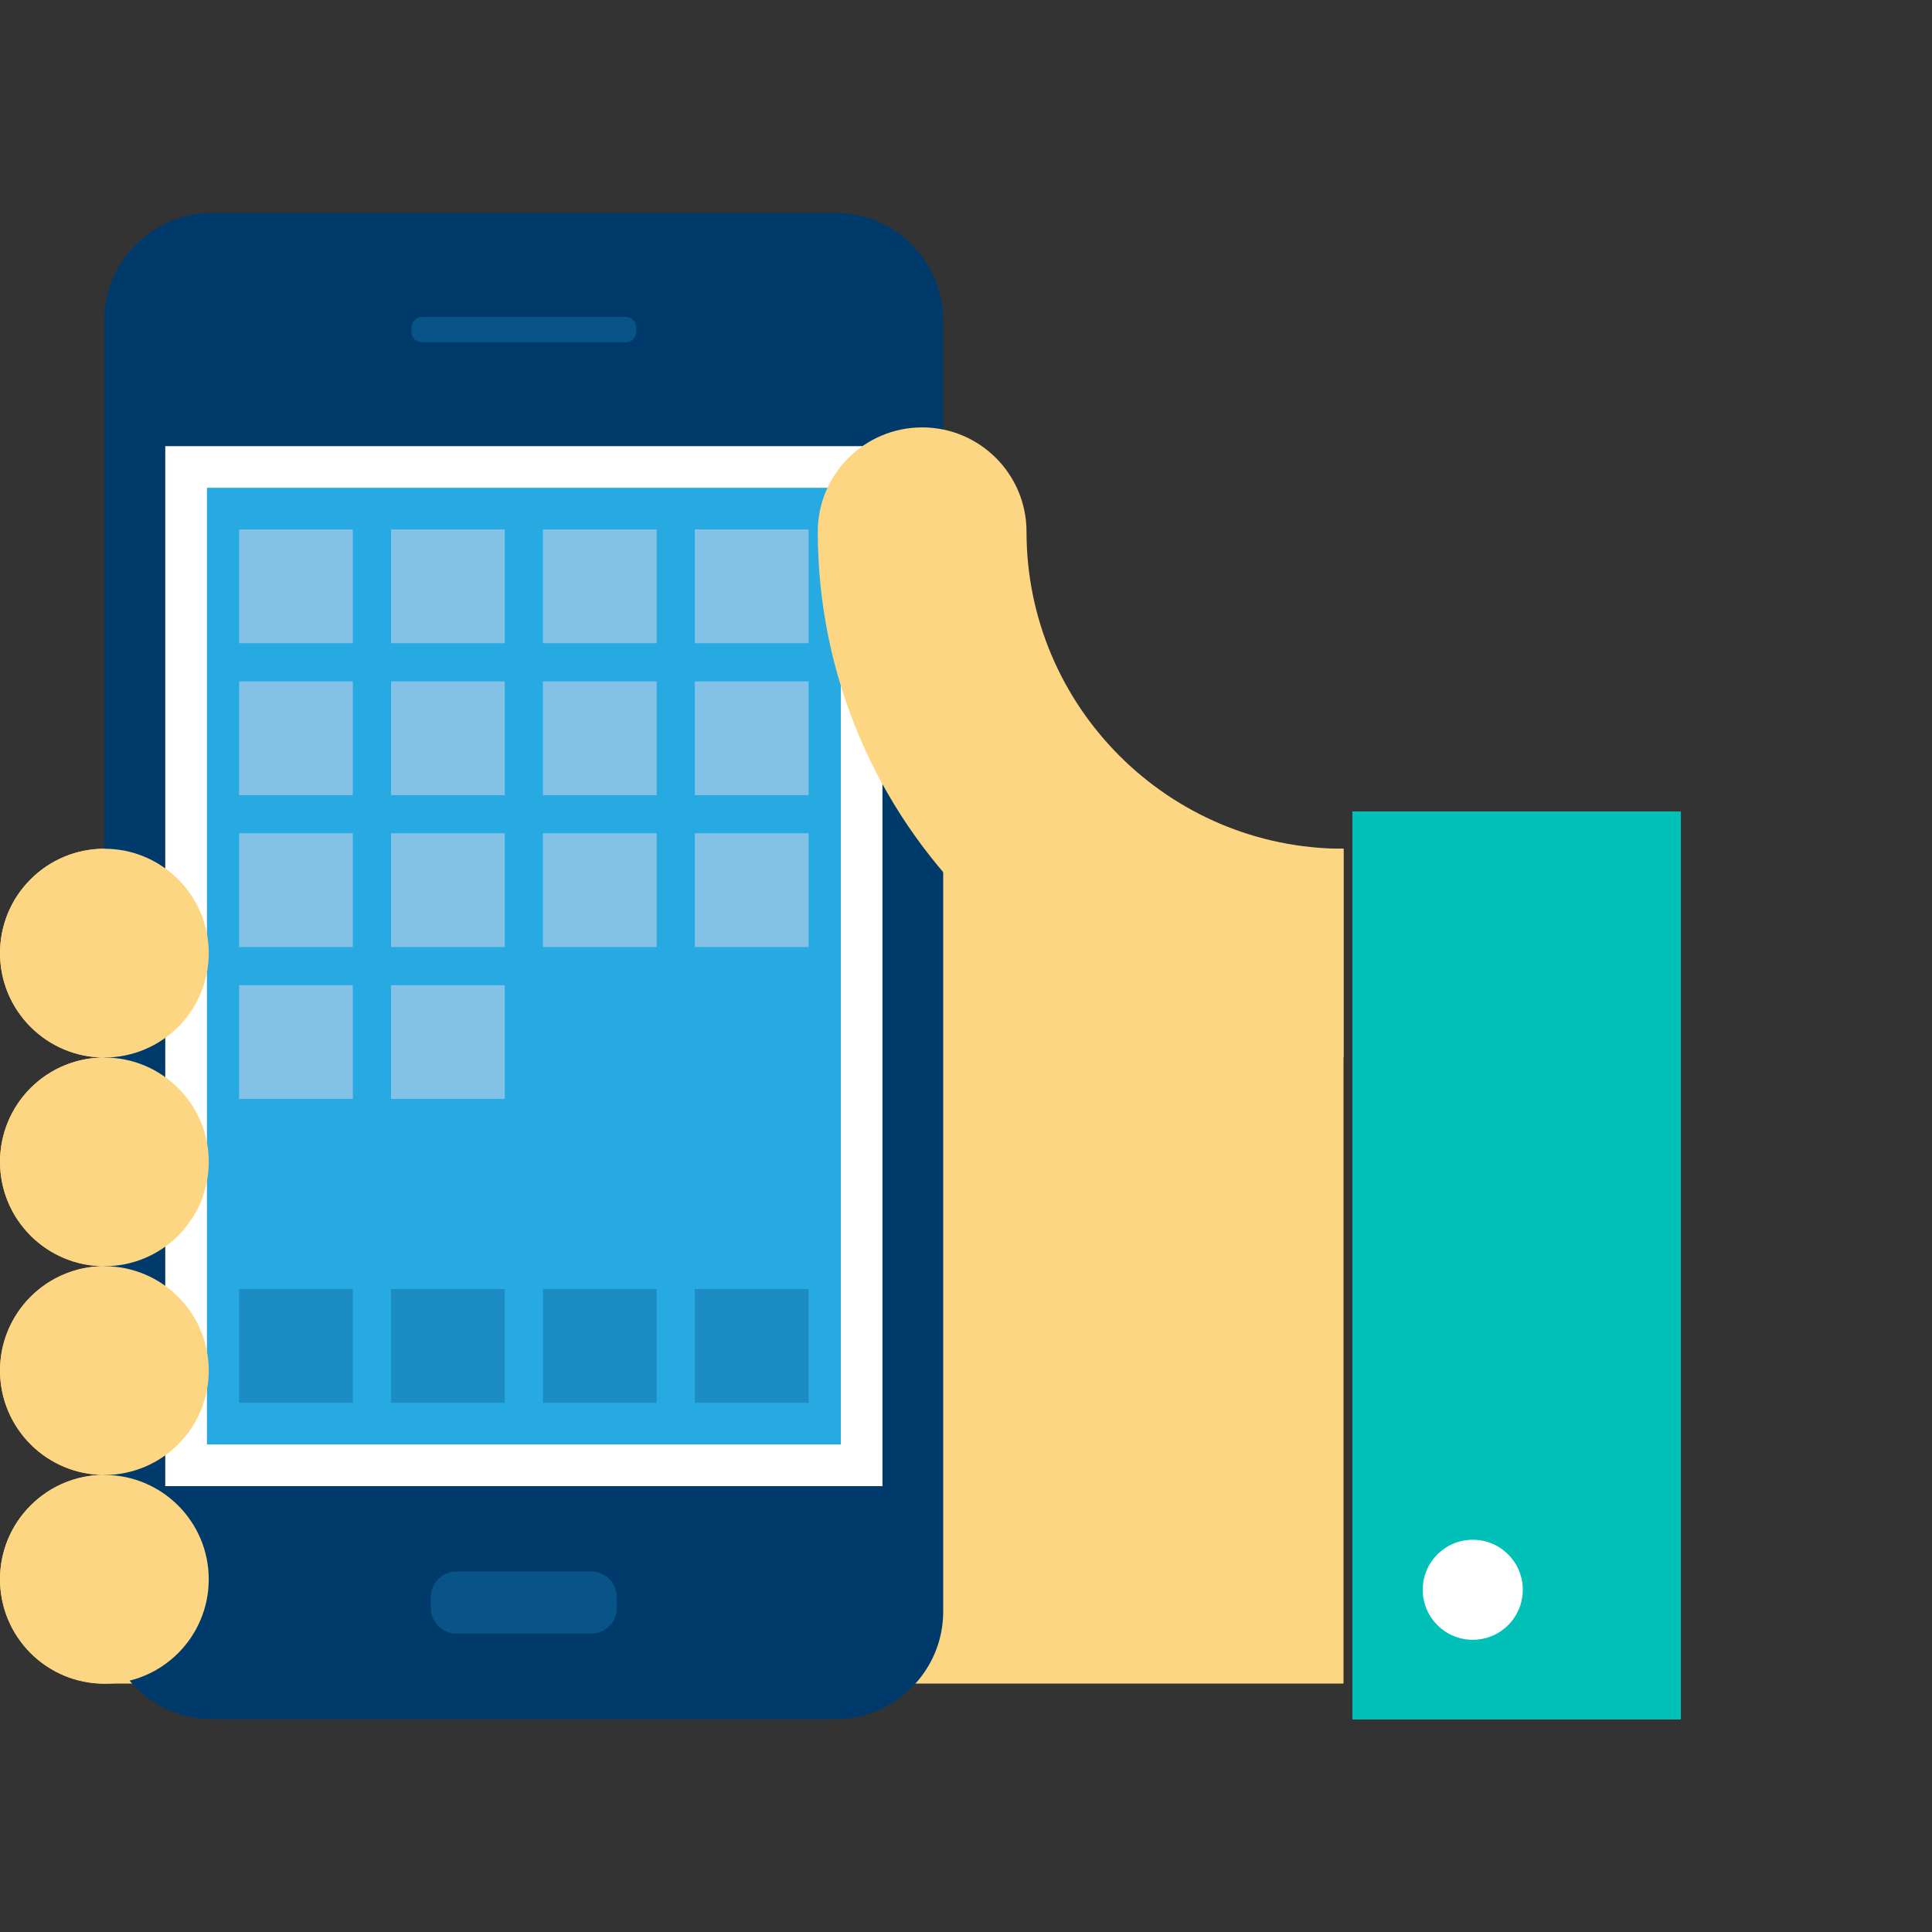 <svg width="100" height="100" viewBox="0 0 100 100" fill="none" xmlns="http://www.w3.org/2000/svg">
<rect x="0" y="0" width="100" height="100" fill="#333333" stroke="none"/>
<g clip-path="url(#clip0)">
<path d="M5.399 43.931C4.022 43.931 2.633 44.461 1.583 45.516C0.528 46.568 0.001 47.952 0.001 49.333C0.001 50.717 0.528 52.097 1.583 53.149C2.633 54.203 4.022 54.737 5.399 54.737C4.016 54.737 2.635 55.264 1.583 56.315C0.532 57.372 0.001 58.754 0.001 60.138C0.001 61.52 0.532 62.901 1.583 63.955C2.635 65.007 4.019 65.536 5.401 65.536H5.406C4.021 65.536 2.639 66.067 1.585 67.12C0.532 68.175 0.001 69.556 0.001 70.942C0.001 72.322 0.532 73.699 1.586 74.755C2.64 75.807 4.022 76.336 5.407 76.336H5.403C4.022 76.336 2.638 76.866 1.583 77.925C0.532 78.975 0.001 80.356 0.001 81.74C0.001 83.124 0.532 84.502 1.583 85.563C2.637 86.612 4.022 87.14 5.403 87.14H69.54V43.931H5.399Z" fill="#FDD683"/>
<path d="M10.962 88.978C7.904 88.978 5.398 86.477 5.398 83.419V16.587C5.398 13.53 7.904 11.023 10.962 11.023H43.261C46.324 11.023 48.82 13.53 48.82 16.587V83.419C48.82 86.477 46.324 88.978 43.261 88.978H10.962Z" fill="#003A6A"/>
<path d="M31.928 83.233C31.928 83.962 31.337 84.556 30.603 84.556H23.626C22.898 84.556 22.296 83.962 22.296 83.233V82.671C22.296 81.942 22.898 81.339 23.626 81.339H30.603C31.337 81.339 31.928 81.942 31.928 82.671V83.233Z" fill="#085488"/>
<path d="M32.933 17.171C32.933 17.472 32.693 17.713 32.394 17.713H21.838C21.536 17.713 21.294 17.472 21.294 17.171V16.944C21.294 16.651 21.536 16.402 21.838 16.402H32.395C32.693 16.402 32.933 16.651 32.933 16.944V17.171H32.933Z" fill="#085488"/>
<path d="M45.675 23.093H8.554V76.922H45.675V23.093Z" fill="white"/>
<path d="M43.52 25.247H10.711V74.765H43.52V25.247Z" fill="#27AAE1"/>
<path d="M18.263 66.722H12.377V72.608H18.263V66.722Z" fill="#1C8CC4"/>
<path d="M26.126 66.722H20.241V72.608H26.126V66.722Z" fill="#1C8CC4"/>
<path d="M33.99 66.722H28.102V72.608H33.99V66.722Z" fill="#1C8CC4"/>
<path d="M41.853 66.722H35.964V72.608H41.853V66.722Z" fill="#1C8CC4"/>
<path d="M18.263 50.995H12.377V56.881H18.263V50.995Z" fill="#83C1E7"/>
<path d="M26.126 50.995H20.241V56.881H26.126V50.995Z" fill="#83C1E7"/>
<path d="M18.263 43.129H12.377V49.018H18.263V43.129Z" fill="#83C1E7"/>
<path d="M26.126 43.129H20.241V49.018H26.126V43.129Z" fill="#83C1E7"/>
<path d="M33.99 43.129H28.102V49.018H33.99V43.129Z" fill="#83C1E7"/>
<path d="M41.853 43.129H35.964V49.018H41.853V43.129Z" fill="#83C1E7"/>
<path d="M18.263 35.269H12.377V41.157H18.263V35.269Z" fill="#83C1E7"/>
<path d="M26.126 35.269H20.241V41.157H26.126V35.269Z" fill="#83C1E7"/>
<path d="M33.99 35.269H28.102V41.157H33.99V35.269Z" fill="#83C1E7"/>
<path d="M41.853 35.269H35.964V41.157H41.853V35.269Z" fill="#83C1E7"/>
<path d="M18.263 27.402H12.377V33.292H18.263V27.402Z" fill="#83C1E7"/>
<path d="M26.126 27.402H20.241V33.292H26.126V27.402Z" fill="#83C1E7"/>
<path d="M33.99 27.402H28.102V33.292H33.99V27.402Z" fill="#83C1E7"/>
<path d="M41.853 27.402H35.964V33.292H41.853V27.402Z" fill="#83C1E7"/>
<path d="M53.132 27.521C53.132 24.542 50.714 22.122 47.731 22.122C44.747 22.122 42.329 24.542 42.329 27.521C42.329 42.529 54.536 54.737 69.541 54.737V43.931C60.492 43.931 53.132 36.571 53.132 27.521Z" fill="#FDD683"/>
<path d="M87.001 42H70.001V89H87.001V42Z" fill="#00C0B7"/>
<path d="M78.819 82.284C78.819 83.717 77.661 84.875 76.23 84.875C74.8 84.875 73.641 83.718 73.641 82.284C73.641 80.856 74.8 79.697 76.23 79.697C77.661 79.697 78.819 80.856 78.819 82.284Z" fill="white"/>
<path d="M10.804 49.334C10.804 52.315 8.384 54.737 5.401 54.737C2.418 54.737 0.001 52.316 0.001 49.334C0.001 46.349 2.418 43.931 5.401 43.931C8.384 43.931 10.804 46.349 10.804 49.334Z" fill="#FDD683"/>
<path d="M10.804 60.136C10.804 63.123 8.384 65.54 5.401 65.54C2.418 65.539 0.001 63.123 0.001 60.136C0.001 57.155 2.418 54.737 5.401 54.737C8.384 54.737 10.804 57.155 10.804 60.136Z" fill="#FDD683"/>
<path d="M10.804 70.942C10.804 73.924 8.384 76.344 5.401 76.344C2.418 76.344 0.001 73.924 0.001 70.942C0.001 67.957 2.418 65.539 5.401 65.539C8.384 65.539 10.804 67.957 10.804 70.942Z" fill="#FDD683"/>
<path d="M10.804 81.744C10.804 84.727 8.384 87.149 5.401 87.149C2.418 87.149 0.001 84.727 0.001 81.744C0.001 78.762 2.418 76.343 5.401 76.343C8.384 76.344 10.804 78.762 10.804 81.744Z" fill="#FDD683"/>
</g>
<defs>
<clipPath id="clip0">
<rect width="100" height="100" fill="white" transform="translate(0.001)"/>
</clipPath>
</defs>
</svg>
